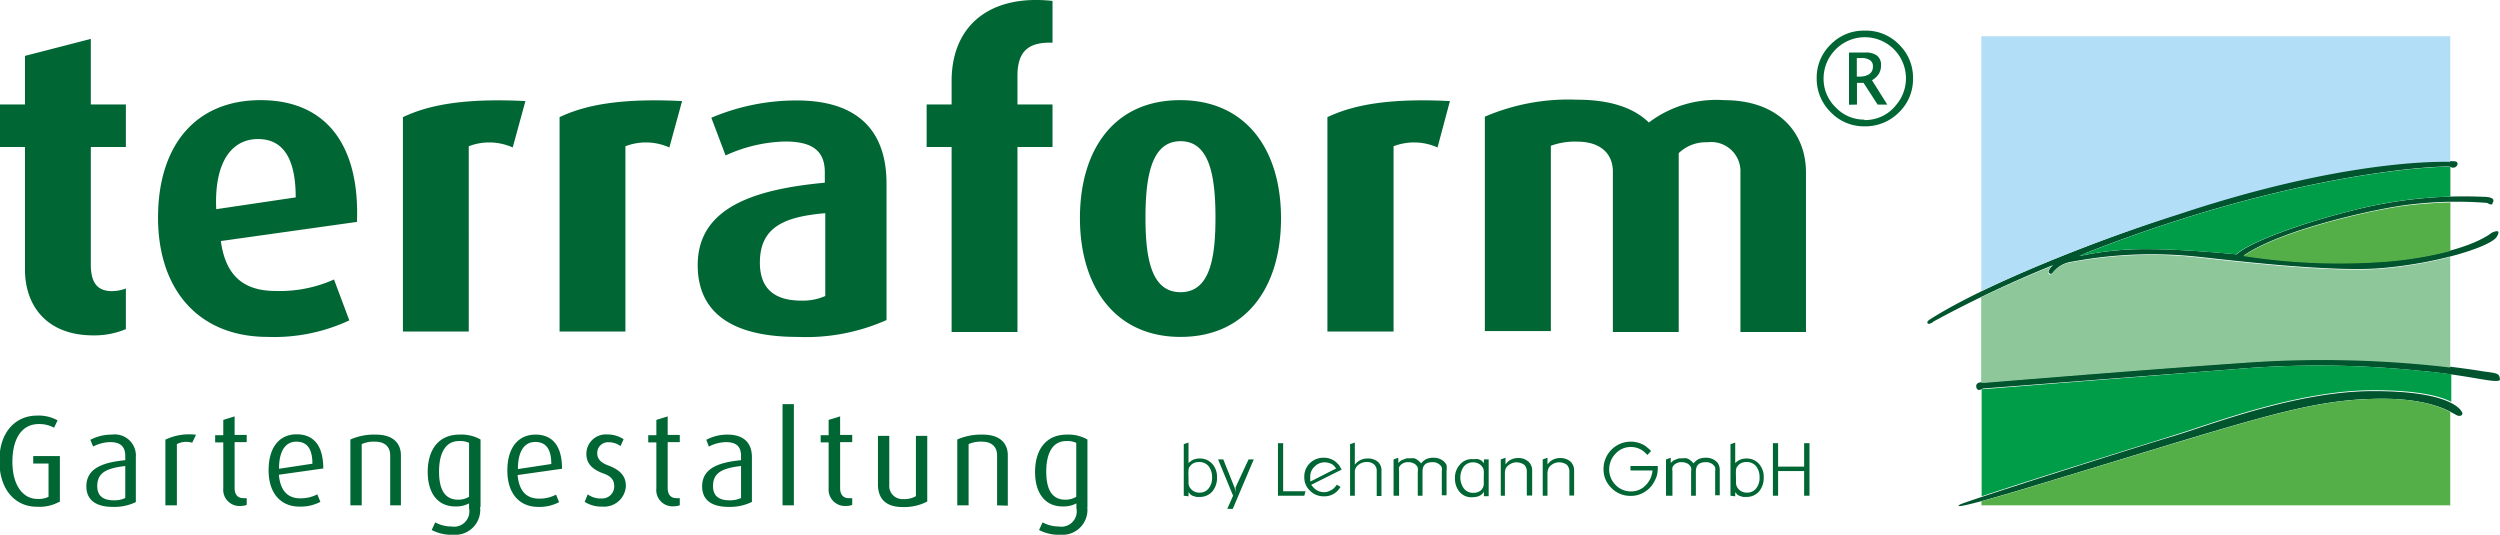 <svg xmlns="http://www.w3.org/2000/svg" viewBox="0 0 163.25 34.92"><path d="M126.2,21.05c-.23.12-.25.12-.32.06s0-.17.19-.28,4.35-2.94,16.19-6.88c11.54-3.85,18-3.42,18-3.42s.29,0,.2.25a.3.3,0,0,1-.45.11c-.19-.1-9.93.18-23.8,5.63l-.42.2a20.39,20.39,0,0,1,4.51-.45c2.4,0,5.75.34,5.75.34.79-.74,3.91-1.94,7.43-2.83a29.22,29.22,0,0,1,8.64-.93c1,0,.64.4.64.4s.06.23-.35,0a25.45,25.45,0,0,0-5.6.18c-2.53.38-7.73,1.63-10.06,3.1l-.24.15a40.56,40.56,0,0,0,9.1.39c5.46-.43,7.08-1.86,7.08-1.86s.73-.38.35.25-3.76,1.73-7.56,2.05c-3.5.3-11.09-.67-12.1-.76a28.23,28.23,0,0,0-8.09.34,1.86,1.86,0,0,0-1.25.73c-.15.17-.28-.05-.28-.05a.81.81,0,0,1,.33-.47,76.13,76.13,0,0,0-7.86,3.71m37,3.7c0-.42-.46-.34-1.38-.51a67,67,0,0,0-14.51-.6c-6.63.44-17.73,1.36-17.73,1.36s-.62-.08-.56.3.43.11.43.11L146,24.1a63.43,63.43,0,0,1,11.86.1c3.63.31,5.37.95,5.4.55m-8.67,1.31c4.33-.2,5.6,1,5.9,1.08s.31-.15.31-.15-.3-1.46-5.85-1.45c-5,0-10.71,2.25-13,2.93s-12.75,4-13.91,4.45c-.45.23-.17.3,4.49-1.11,14-4.23,17.67-5.56,22-5.75" fill="#00542e"/><path d="M129.62,25s11.1-.92,17.73-1.36A71.69,71.69,0,0,1,160,24V16.78a27.16,27.16,0,0,1-4.56.77c-3.5.3-11.09-.67-12.11-.76a28.18,28.18,0,0,0-8.08.34,1.86,1.86,0,0,0-1.25.73c-.15.17-.28-.05-.28-.05a.81.81,0,0,1,.33-.47c-1.88.78-3.39,1.45-4.68,2.07V25a1.61,1.61,0,0,1,.24,0" fill="#8ec89a"/><path d="M160,10.52V2.37H129.38V19A107.07,107.07,0,0,1,142.26,14c10.3-3.43,16.53-3.46,17.75-3.43" fill="#b2def7"/><path d="M146.72,16.57l-.24.15a40.56,40.56,0,0,0,9.1.39,23.9,23.9,0,0,0,4.43-.72V13.22a29.39,29.39,0,0,0-3.23.25c-2.53.38-7.73,1.63-10.06,3.1" fill="#54af49"/><path d="M154.57,26.06c-4.35.19-8,1.52-22,5.75-1.44.44-2.46.73-3.18.92V33H160V26.9c-.69-.36-2.22-1-5.44-.84" fill="#54af49"/><path d="M136.18,16.52l-.42.2a20.39,20.39,0,0,1,4.51-.45c2.4,0,5.75.34,5.75.34.79-.74,3.91-1.94,7.44-2.83a28.45,28.45,0,0,1,6.55-.94V10.91h0c-.19-.11-9.93.17-23.8,5.62" fill="#009d49"/><path d="M146,24.1l-16.49,1.31-.11,0v7c3.18-1.07,10.72-3.41,12.59-4,2.25-.68,8-2.93,13-2.93,2.87,0,4.34.38,5.08.76V24.44c-.63-.09-1.35-.17-2.17-.24A63.43,63.43,0,0,0,146,24.1" fill="#009d49"/><path d="M8.22,21.49V18.84a2.66,2.66,0,0,1-.91.17c-1,0-1.38-.61-1.38-1.74V9.6H8.22V6.82H5.93V2.54L1.63,3.65V6.82H0V9.6H1.63v8c0,2.29,1.35,4.3,4.47,4.3a5.26,5.26,0,0,0,2.12-.41m15.09-7c.19-5-2-7.95-6.29-7.95s-6.7,3-6.7,7.67S12.93,22,17.49,22a11.58,11.58,0,0,0,5.32-1.08l-1-2.67A8.64,8.64,0,0,1,18,19c-2.18,0-3.28-1.08-3.58-3.26Zm-4-1.6-5.19.77c-.14-3.06,1-4.58,2.73-4.58,1.57,0,2.46,1.16,2.46,3.81m15-6.29c-4-.2-6.32.25-8,1.05v14h4.3V9.55a3.73,3.73,0,0,1,2.87.08Zm10.23,0c-4-.2-6.32.25-8,1.05v14h4.3V9.55a3.73,3.73,0,0,1,2.87.08ZM57.89,20.86V12c0-4-2.48-5.44-5.85-5.44a14.18,14.18,0,0,0-5.59,1.13l.93,2.46a9.88,9.88,0,0,1,3.86-.91c1.58,0,2.62.44,2.62,2v.69c-4.46.42-8.3,1.55-8.3,5.38,0,3.09,2.21,4.69,6.51,4.69a12.94,12.94,0,0,0,5.82-1.1m-4-1.57a3.62,3.62,0,0,1-1.57.3c-1.71,0-2.7-.75-2.7-2.48,0-2.38,1.68-3,4.27-3.23ZM68.73,9.6V6.82H66.44V4.94c0-1.71.85-2.2,2.29-2.15V.06c-4-.44-6.59,1.52-6.59,5.24V6.82H60.51V9.6h1.63V21.68h4.3V9.6Zm14.92,4.64c0-4.44-2.26-7.7-6.59-7.7s-6.54,3.26-6.54,7.7S72.78,22,77.09,22s6.56-3.28,6.56-7.72m-4.28-.06c0,2.68-.38,4.86-2.28,4.86s-2.29-2.18-2.29-4.86.38-5,2.29-5,2.28,2.31,2.28,5M94.68,6.6c-4-.2-6.31.25-8,1.05v14H91V9.55a3.73,3.73,0,0,1,2.87.08Zm23.25,15.08V11.26c0-2.62-1.82-4.72-5.35-4.72A7.3,7.3,0,0,0,107.67,8c-.85-.83-2.26-1.49-4.71-1.49a13.8,13.8,0,0,0-6,1.11v14h4.31V9.52A4.52,4.52,0,0,1,103,9.25c1.49,0,2.32.77,2.32,1.95V21.68h4.3V10a2.56,2.56,0,0,1,1.88-.71,1.91,1.91,0,0,1,2.15,2V21.68Z" fill="#063"/><path d="M3.91,32.78v-3H2.17v.49h1v2.17a1.44,1.44,0,0,1-.73.14c-.91,0-1.63-.85-1.63-2.42s.65-2.47,1.72-2.47a2,2,0,0,1,1,.24l.23-.48a2.54,2.54,0,0,0-1.36-.31c-1.32,0-2.44,1-2.44,2.95s1.09,3,2.44,3a2.71,2.71,0,0,0,1.47-.32m5,0V29.86A1.38,1.38,0,0,0,7.3,28.38a3,3,0,0,0-1.4.34l.18.44a2.49,2.49,0,0,1,1.1-.29c.58,0,1,.2,1,.9v.28c-1.41.14-2.54.5-2.54,1.71,0,.83.55,1.34,1.73,1.34a3.2,3.2,0,0,0,1.51-.32m-.7-.26a1.64,1.64,0,0,1-.75.15c-.67,0-1.08-.27-1.08-.93,0-.92.68-1.17,1.83-1.31Zm4.62-4.13a3.57,3.57,0,0,0-2,.32V33h.75V29a1.34,1.34,0,0,1,1-.09ZM16.11,33v-.47a1.46,1.46,0,0,1-.22,0c-.41,0-.57-.29-.57-.66v-3h.79v-.47h-.79V27.19l-.74.23v1h-.53v.47h.53v3a1.06,1.06,0,0,0,1.13,1.15,1.15,1.15,0,0,0,.4-.07m5-2.38c0-1.52-.65-2.23-1.74-2.23s-1.83.8-1.83,2.35.84,2.37,2,2.37a2.75,2.75,0,0,0,1.38-.31l-.2-.49a2.33,2.33,0,0,1-1.12.26c-.82,0-1.3-.51-1.39-1.54Zm-.71-.31-2.18.33c0-1.24.47-1.77,1.13-1.77s1.05.41,1.05,1.44M26.18,33V29.73c0-.65-.37-1.35-1.64-1.35a3.84,3.84,0,0,0-1.66.32V33h.74V29a1.93,1.93,0,0,1,.86-.16c.78,0,1,.47,1,.89V33Zm5.2.09V28.7A2.53,2.53,0,0,0,30,28.38c-1.37,0-2.07,1-2.07,2.44s.7,2.25,1.79,2.25a1.8,1.8,0,0,0,.91-.2v.32a1,1,0,0,1-1.15,1.19,2.21,2.21,0,0,1-1.06-.27l-.23.5a2.81,2.81,0,0,0,1.41.31,1.63,1.63,0,0,0,1.75-1.81m-.72-.67a1.35,1.35,0,0,1-.71.19c-.87,0-1.25-.66-1.25-1.83s.39-2,1.31-2a1.35,1.35,0,0,1,.65.12Zm6.07-1.83c0-1.52-.64-2.23-1.73-2.23s-1.84.8-1.84,2.35.84,2.37,2,2.37a2.75,2.75,0,0,0,1.38-.31l-.2-.49a2.3,2.3,0,0,1-1.12.26c-.82,0-1.3-.51-1.39-1.54ZM36,30.3l-2.18.33c0-1.24.47-1.77,1.13-1.77S36,29.27,36,30.3m4.87,1.45c0-.53-.22-1-1.11-1.34-.44-.16-.76-.38-.76-.81a.7.7,0,0,1,.76-.72,1.27,1.27,0,0,1,.76.25l.2-.45a1.92,1.92,0,0,0-1.07-.31,1.27,1.27,0,0,0-1.36,1.25c0,.47.18.95,1.07,1.28.5.18.75.39.75.87a.79.79,0,0,1-.84.78,1.4,1.4,0,0,1-.89-.27l-.2.49a2,2,0,0,0,1.16.31,1.42,1.42,0,0,0,1.53-1.33M44.39,33v-.47a1.46,1.46,0,0,1-.22,0c-.41,0-.57-.29-.57-.66v-3h.79v-.47H43.6V27.19l-.74.23v1h-.53v.47h.53v3A1.06,1.06,0,0,0,44,33.06a1.15,1.15,0,0,0,.4-.07m4.7-.21V29.86c0-1.12-.74-1.48-1.59-1.48a2.92,2.92,0,0,0-1.39.34l.17.44a2.52,2.52,0,0,1,1.1-.29c.59,0,1,.2,1,.9v.28c-1.41.14-2.54.5-2.54,1.71,0,.83.54,1.34,1.73,1.34a3.26,3.26,0,0,0,1.51-.32m-.7-.26a1.7,1.7,0,0,1-.75.15c-.68,0-1.08-.27-1.08-.93,0-.92.68-1.17,1.83-1.31Zm3.45-6.13H51.1V33h.74ZM55.65,33v-.47a1.66,1.66,0,0,1-.22,0c-.41,0-.57-.29-.57-.66v-3h.79v-.47h-.79V27.19l-.75.23v1h-.52v.47h.52v3a1.07,1.07,0,0,0,1.14,1.15,1.15,1.15,0,0,0,.4-.07m4.9-.24V28.46h-.74V32.4a1.51,1.51,0,0,1-.82.19.86.86,0,0,1-.92-.94V28.46h-.74v3.16c0,.91.47,1.49,1.62,1.49a3.28,3.28,0,0,0,1.6-.36m5.26.27V29.73c0-.65-.37-1.35-1.64-1.35a3.84,3.84,0,0,0-1.66.32V33h.74V29a1.93,1.93,0,0,1,.86-.16c.78,0,1,.47,1,.89V33Zm5.2.09V28.7a2.53,2.53,0,0,0-1.35-.32c-1.37,0-2.07,1-2.07,2.44s.7,2.25,1.79,2.25a1.8,1.8,0,0,0,.91-.2v.32a1,1,0,0,1-1.15,1.19,2.21,2.21,0,0,1-1.06-.27l-.23.5a2.81,2.81,0,0,0,1.41.31A1.63,1.63,0,0,0,71,33.11m-.72-.67a1.35,1.35,0,0,1-.71.19c-.87,0-1.25-.66-1.25-1.83s.39-2,1.31-2a1.35,1.35,0,0,1,.65.12Z" fill="#063"/><path d="M121.25,5h.15a1.15,1.15,0,0,0,.68-.17.58.58,0,0,0,.22-.5.44.44,0,0,0-.19-.4.94.94,0,0,0-.56-.14h-.3Zm-.51,1.84V3.43h1.07a1.2,1.2,0,0,1,.77.21.76.76,0,0,1,.25.62,1.06,1.06,0,0,1-.14.56,1.31,1.31,0,0,1-.45.42l1,1.59h-.63l-.92-1.42h-.43V6.83Zm1,1a2.57,2.57,0,0,0,2.09-1,2.68,2.68,0,0,0,0-3.45,2.68,2.68,0,0,0-4.11,0,2.66,2.66,0,0,0-.64,1.72,2.58,2.58,0,0,0,.79,1.9,2.53,2.53,0,0,0,1.87.8m0,.44a3,3,0,0,1-2.19-.92,3.06,3.06,0,0,1-.92-2.22,3,3,0,0,1,.92-2.21A3,3,0,0,1,121.77,2,3,3,0,0,1,124,2.9a3,3,0,0,1,.92,2.21A3,3,0,0,1,124,7.34a3.09,3.09,0,0,1-2.25.91" fill="#063"/><path d="M77.67,30.48a.55.55,0,0,0-.06.22,4.17,4.17,0,0,0,0,.46v.35a.62.62,0,0,0,.21.47.71.71,0,0,0,.5.19.74.74,0,0,0,.6-.27,1.09,1.09,0,0,0,.23-.72,1.15,1.15,0,0,0-.23-.74.78.78,0,0,0-.62-.27.8.8,0,0,0-.37.08.59.59,0,0,0-.24.23m-.39,1.89V29l.31-.1v1.34a1.17,1.17,0,0,1,.33-.23,1.15,1.15,0,0,1,.4-.07,1.06,1.06,0,0,1,.82.35,1.25,1.25,0,0,1,.31.88,1.36,1.36,0,0,1-.31.93,1.08,1.08,0,0,1-.83.35l-.21,0-.22-.07a.53.53,0,0,1-.15-.08l-.14-.16v.27Z" fill="#063"/><path d="M79.54,30h.34l.73,1.82a1.5,1.5,0,0,1,.07.35l0-.17,0-.17L81.53,30h.34L80.5,33.23h-.36l.38-.86Z" fill="#063"/><polygon points="83.45 32.37 83.45 28.94 83.79 28.94 83.79 32.08 85.25 32.08 85.17 32.37 83.45 32.37" fill="#063"/><path d="M85.6,31.43l1.65-.84a1.58,1.58,0,0,0-.19-.22.62.62,0,0,0-.23-.12.88.88,0,0,0-.33-.06.9.9,0,0,0-.66.28.86.86,0,0,0-.28.65.92.92,0,0,0,0,.16l0,.15m2.06-.77-2,1,.12.14a.94.94,0,0,0,.73.34.8.8,0,0,0,.38-.1.75.75,0,0,0,.22-.13,1.64,1.64,0,0,0,.23-.26l.24.15-.07.09-.11.14a1.18,1.18,0,0,1-.9.38,1.24,1.24,0,0,1-.92-.37,1.19,1.19,0,0,1-.37-.9,1.21,1.21,0,0,1,.36-.89,1.26,1.26,0,0,1,.91-.36,1.2,1.2,0,0,1,.82.3l.18.18.15.26" fill="#063"/><path d="M88.16,32.37V29l.31-.1v1.45a1,1,0,0,1,.83-.41,1,1,0,0,1,.67.21.73.73,0,0,1,.24.58v1.66H89.9V30.75a.54.54,0,0,0-.17-.42.67.67,0,0,0-.46-.16.84.84,0,0,0-.57.19.56.56,0,0,0-.23.45v1.56Z" fill="#063"/><path d="M91,32.37V30l.31-.11v.34l.15-.14a.68.68,0,0,1,.17-.08l.22-.08.21,0a1,1,0,0,1,.3,0,.66.66,0,0,1,.22.12,1.33,1.33,0,0,1,.22.21,1,1,0,0,1,.33-.28,1.14,1.14,0,0,1,.46-.09,1,1,0,0,1,.69.24.69.69,0,0,1,.18.24,1.08,1.08,0,0,1,0,.35v1.62h-.31V30.78a.77.77,0,0,0,0-.25.44.44,0,0,0-.12-.17.66.66,0,0,0-.49-.18c-.44,0-.65.2-.65.61v1.58h-.31V30.81a.91.91,0,0,0,0-.27.47.47,0,0,0-.12-.18.48.48,0,0,0-.22-.13.66.66,0,0,0-.28-.05.67.67,0,0,0-.47.16.46.46,0,0,0-.13.18.83.83,0,0,0,0,.26v1.59Z" fill="#063"/><path d="M96.2,30.19a.78.78,0,0,0-.61.27,1.24,1.24,0,0,0,0,1.44.74.74,0,0,0,.61.28.72.72,0,0,0,.5-.16.58.58,0,0,0,.19-.47l0-.46a3.46,3.46,0,0,0,0-.38.64.64,0,0,0-.08-.2.7.7,0,0,0-.25-.23.81.81,0,0,0-.37-.09m.71.08V30h.31v2.4h-.31v-.29l-.09.12a.75.75,0,0,1-.28.18,1.34,1.34,0,0,1-.4.06,1,1,0,0,1-.81-.34,1.32,1.32,0,0,1-.31-.91,1.24,1.24,0,0,1,.33-.89,1,1,0,0,1,.81-.35h.19a.59.59,0,0,1,.17,0,1,1,0,0,1,.22.09,1,1,0,0,1,.17.18" fill="#063"/><path d="M98,32.37V30l.31-.11v.43l.15-.17a1,1,0,0,1,.67-.24.94.94,0,0,1,.67.23.76.76,0,0,1,.25.61v1.61H99.7V30.84a.68.68,0,0,0-.12-.44.58.58,0,0,0-.24-.15.82.82,0,0,0-.78.09.65.65,0,0,0-.23.24.81.81,0,0,0-.06.33v1.46Z" fill="#063"/><path d="M100.74,32.37V30l.31-.11v.43l.16-.17a1,1,0,0,1,.67-.24,1,1,0,0,1,.67.23.79.79,0,0,1,.24.61v1.61h-.31V30.84a.68.68,0,0,0-.12-.44.54.54,0,0,0-.23-.15.83.83,0,0,0-.32-.06.8.8,0,0,0-.47.15.62.62,0,0,0-.22.24.81.81,0,0,0-.07.33v1.46Z" fill="#063"/><path d="M107.8,29.47l-.23.24-.08-.09-.13-.12a1.31,1.31,0,0,0-.4-.23,1.28,1.28,0,0,0-.46-.08,1.32,1.32,0,0,0-1,.43,1.47,1.47,0,0,0-.42,1.05,1.43,1.43,0,0,0,.42,1,1.38,1.38,0,0,0,1,.42,1.29,1.29,0,0,0,.93-.37,1.55,1.55,0,0,0,.48-1h-1.44v-.29h1.78a2.42,2.42,0,0,1-.05.61,2.29,2.29,0,0,1-.21.47,1.71,1.71,0,0,1-.64.64,1.62,1.62,0,0,1-.87.23,1.71,1.71,0,0,1-1.25-.51,1.68,1.68,0,0,1-.52-1.25,1.78,1.78,0,0,1,1.78-1.78,1.77,1.77,0,0,1,.64.12,1.49,1.49,0,0,1,.31.16,4.53,4.53,0,0,1,.35.3" fill="#063"/><path d="M108.79,32.37V30l.31-.11v.34l.15-.14.16-.08.23-.08.21,0a1,1,0,0,1,.3,0,.66.66,0,0,1,.22.12,1.33,1.33,0,0,1,.22.21,1,1,0,0,1,.33-.28,1.14,1.14,0,0,1,.46-.09,1,1,0,0,1,.69.24.56.56,0,0,1,.17.24.85.85,0,0,1,.06.35v1.62H112V30.78a.77.77,0,0,0,0-.25.44.44,0,0,0-.12-.17.66.66,0,0,0-.49-.18c-.44,0-.65.2-.65.61v1.58h-.31V30.81a.91.91,0,0,0,0-.27.47.47,0,0,0-.12-.18.48.48,0,0,0-.22-.13.66.66,0,0,0-.28-.05.67.67,0,0,0-.47.16.46.46,0,0,0-.13.18.83.83,0,0,0,0,.26v1.59Z" fill="#063"/><path d="M113.42,30.48a.79.79,0,0,0-.06.22,4.17,4.17,0,0,0,0,.46v.35a.62.62,0,0,0,.21.47.71.71,0,0,0,.5.19.74.74,0,0,0,.6-.27,1.09,1.09,0,0,0,.23-.72,1.15,1.15,0,0,0-.23-.74.78.78,0,0,0-.62-.27.8.8,0,0,0-.37.08.59.59,0,0,0-.24.23M113,32.37V29l.31-.1v1.34a1.07,1.07,0,0,1,.34-.23,1.09,1.09,0,0,1,.39-.07,1.06,1.06,0,0,1,.82.35,1.25,1.25,0,0,1,.31.88,1.36,1.36,0,0,1-.31.93,1.08,1.08,0,0,1-.83.35l-.21,0-.22-.07a.53.53,0,0,1-.15-.08l-.14-.16v.27Z" fill="#063"/><polygon points="115.77 32.37 115.77 28.94 116.11 28.94 116.11 30.47 117.81 30.47 117.81 28.94 118.16 28.94 118.16 32.37 117.81 32.37 117.81 30.76 116.11 30.76 116.11 32.37 115.77 32.37" fill="#063"/></svg>